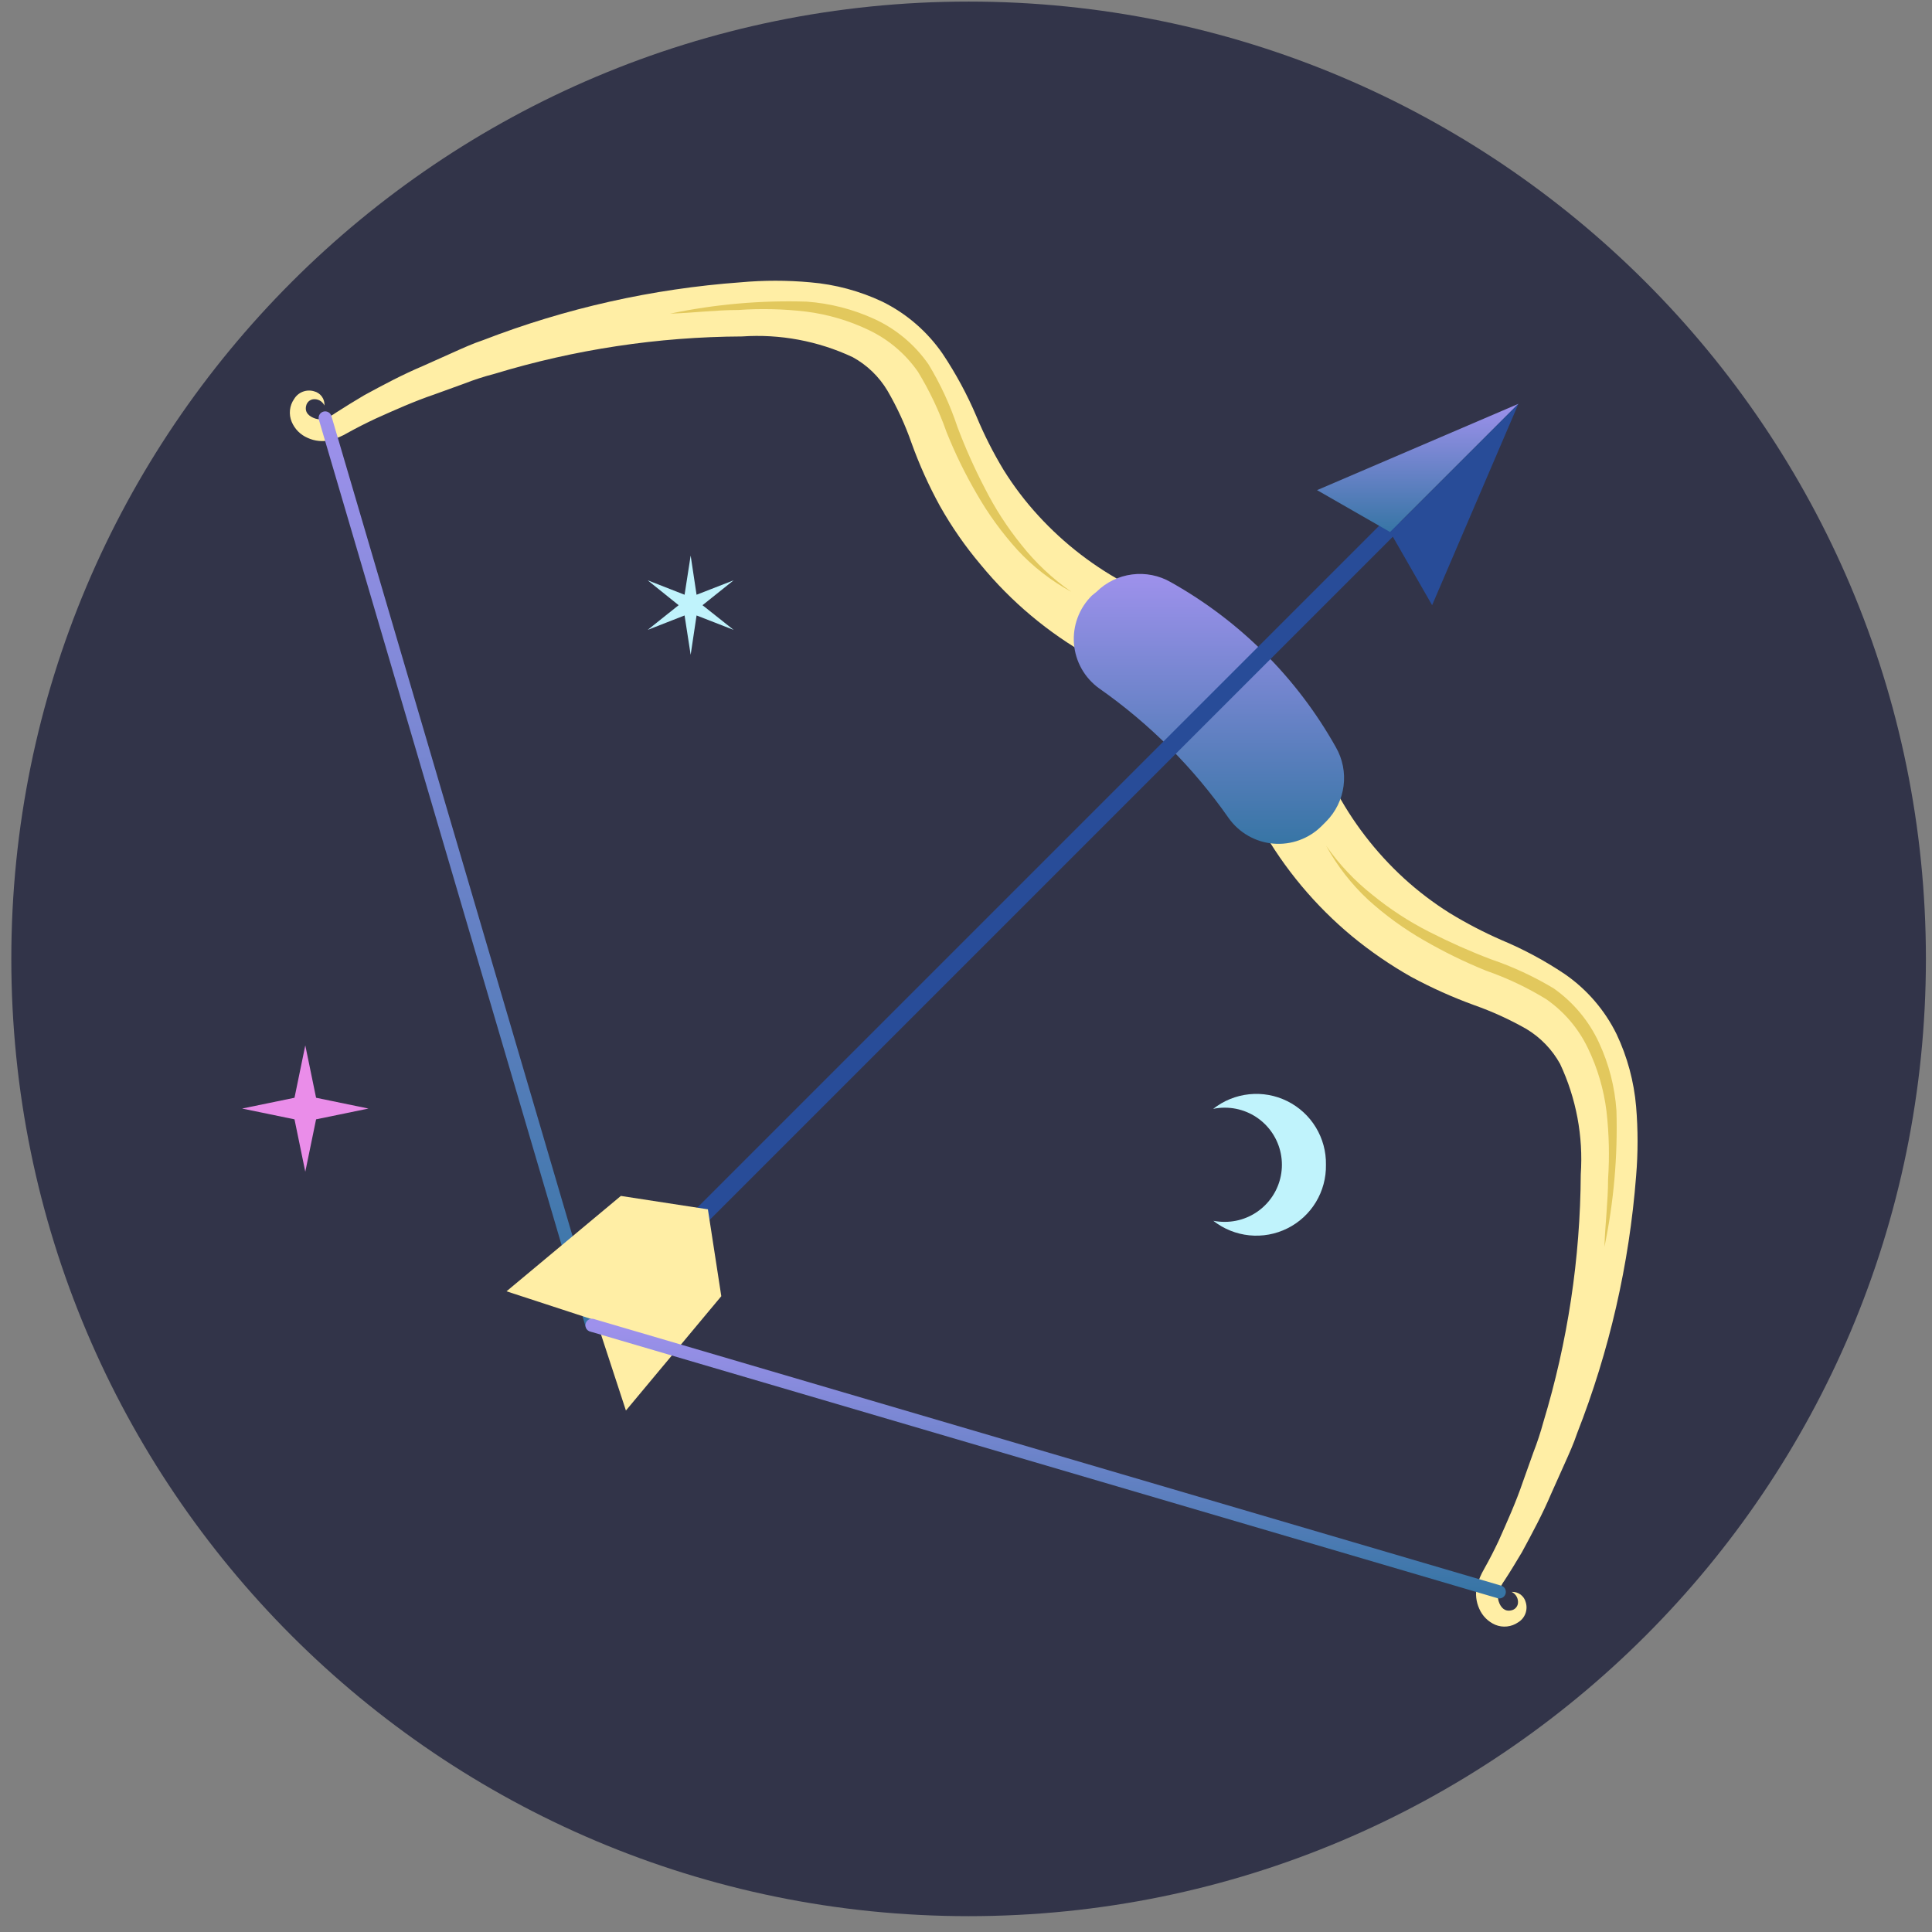 <svg width="111" height="111" viewBox="0 0 111 111" fill="none" xmlns="http://www.w3.org/2000/svg">
<rect x="0" y="0" width="111" height="111" fill="#808080" stroke="none"/>
<path d="M55.65 110.09C86.026 110.09 110.65 85.466 110.65 55.09C110.65 24.714 86.026 0.09 55.65 0.09C25.275 0.09 0.65 24.714 0.65 55.09C0.65 85.466 25.275 110.09 55.65 110.09Z" fill="#323449"/>
<path d="M62.62 37.71C60.223 36.36 58.097 34.576 56.35 32.45C55.462 31.4 54.675 30.268 54.001 29.07C53.363 27.908 52.818 26.697 52.37 25.45C52.007 24.409 51.544 23.404 50.99 22.45C50.508 21.64 49.818 20.973 48.99 20.52C47.006 19.59 44.817 19.18 42.63 19.33C37.808 19.352 33.014 20.077 28.401 21.48C27.813 21.632 27.235 21.819 26.671 22.04L24.96 22.66C23.811 23.05 22.671 23.56 21.581 24.05C21.03 24.31 20.511 24.57 19.971 24.87C19.658 25.056 19.322 25.197 18.971 25.29C18.538 25.391 18.084 25.345 17.68 25.16C17.266 24.985 16.936 24.655 16.761 24.24C16.67 24.026 16.636 23.793 16.66 23.562C16.684 23.331 16.767 23.11 16.901 22.92C17.015 22.731 17.189 22.585 17.395 22.506C17.602 22.426 17.829 22.417 18.041 22.48C18.221 22.524 18.38 22.631 18.49 22.781C18.6 22.931 18.653 23.115 18.64 23.3C18.584 23.177 18.489 23.076 18.37 23.011C18.251 22.946 18.115 22.921 17.98 22.94C17.886 22.956 17.798 22.999 17.729 23.065C17.659 23.131 17.611 23.216 17.59 23.31C17.491 23.7 17.761 23.93 18.12 24.05C18.293 24.105 18.478 24.105 18.651 24.05C18.882 23.968 19.101 23.854 19.3 23.71C19.811 23.38 20.381 23.03 20.921 22.71C22.041 22.1 23.131 21.52 24.291 21.03L26.011 20.26C26.59 20 27.16 19.74 27.761 19.54C32.499 17.707 37.483 16.589 42.55 16.22C43.881 16.099 45.22 16.099 46.55 16.22C47.986 16.34 49.388 16.716 50.691 17.33C52.085 18.017 53.279 19.05 54.16 20.33C54.917 21.464 55.566 22.666 56.1 23.92C56.543 24.984 57.064 26.014 57.66 27C58.244 27.937 58.913 28.818 59.66 29.63C61.15 31.257 62.914 32.611 64.871 33.63L62.62 37.71Z" fill="#FFEEA5"/>
<path d="M72.44 47.52C73.793 49.916 75.572 52.044 77.69 53.8C78.748 54.67 79.878 55.446 81.07 56.12C82.239 56.751 83.452 57.296 84.7 57.75C85.739 58.117 86.743 58.575 87.7 59.12C88.507 59.606 89.173 60.296 89.63 61.12C90.56 63.101 90.97 65.287 90.82 67.47C90.794 72.296 90.07 77.092 88.67 81.71C88.511 82.296 88.32 82.874 88.1 83.44L87.49 85.15C87.1 86.3 86.59 87.43 86.1 88.53C85.84 89.08 85.58 89.59 85.27 90.14C85.087 90.453 84.945 90.79 84.85 91.14C84.756 91.574 84.805 92.026 84.99 92.43C85.168 92.843 85.498 93.172 85.91 93.35C86.123 93.438 86.354 93.471 86.583 93.446C86.812 93.422 87.031 93.341 87.22 93.21C87.412 93.095 87.559 92.919 87.638 92.711C87.718 92.502 87.726 92.273 87.66 92.06C87.616 91.881 87.511 91.724 87.364 91.614C87.216 91.504 87.034 91.45 86.85 91.46C86.973 91.52 87.074 91.617 87.139 91.737C87.203 91.857 87.228 91.995 87.21 92.13C87.194 92.226 87.149 92.314 87.081 92.384C87.013 92.454 86.926 92.501 86.83 92.52C86.45 92.61 86.21 92.35 86.1 91.99C86.046 91.814 86.046 91.626 86.1 91.45C86.182 91.218 86.296 90.999 86.44 90.8C86.77 90.3 87.11 89.73 87.44 89.18C88.04 88.07 88.63 86.98 89.12 85.82L89.89 84.1C90.15 83.52 90.41 82.95 90.61 82.35C92.465 77.618 93.607 72.637 94 67.57C94.112 66.239 94.112 64.901 94 63.57C93.876 62.131 93.497 60.726 92.88 59.42C92.195 58.025 91.162 56.83 89.88 55.95C88.749 55.193 87.546 54.546 86.29 54.02C85.256 53.569 84.254 53.048 83.29 52.46C82.356 51.873 81.475 51.204 80.66 50.46C79.035 48.969 77.681 47.206 76.66 45.25L72.44 47.52Z" fill="#FFEEA5"/>
<path d="M76.19 48.59C76.825 49.749 77.642 50.799 78.61 51.7C79.593 52.59 80.67 53.371 81.82 54.03C82.965 54.691 84.155 55.273 85.38 55.77C86.59 56.19 87.75 56.74 88.84 57.41C89.866 58.124 90.69 59.093 91.23 60.22C91.784 61.366 92.146 62.596 92.3 63.86C92.446 65.145 92.476 66.44 92.39 67.73C92.39 69.03 92.22 70.33 92.18 71.64C92.717 69.063 92.948 66.431 92.87 63.8C92.777 62.453 92.438 61.135 91.87 59.91C91.292 58.66 90.395 57.584 89.27 56.79C88.127 56.103 86.913 55.539 85.65 55.11C84.439 54.649 83.254 54.121 82.1 53.53C80.948 52.945 79.862 52.237 78.86 51.42C77.836 50.613 76.936 49.659 76.19 48.59Z" fill="#E2C85D"/>
<path d="M70.59 47C68.565 44.101 66.046 41.579 63.15 39.55C62.737 39.253 62.393 38.869 62.143 38.426C61.893 37.982 61.743 37.49 61.703 36.982C61.663 36.475 61.734 35.965 61.912 35.488C62.089 35.011 62.368 34.578 62.73 34.22L63 34C63.553 33.453 64.271 33.103 65.042 33.004C65.814 32.904 66.597 33.061 67.27 33.45C71.243 35.677 74.523 38.958 76.75 42.93C77.138 43.605 77.293 44.388 77.192 45.16C77.091 45.931 76.739 46.648 76.19 47.2L75.93 47.46C75.569 47.82 75.133 48.096 74.653 48.27C74.174 48.445 73.662 48.512 73.153 48.468C72.645 48.425 72.153 48.271 71.71 48.017C71.267 47.763 70.885 47.416 70.59 47Z" fill="url(#paint0_linear_516_17096)"/>
<path d="M61.55 34C60.392 33.372 59.344 32.558 58.45 31.59C57.56 30.607 56.779 29.531 56.12 28.38C55.453 27.238 54.871 26.048 54.38 24.82C53.956 23.612 53.406 22.453 52.74 21.36C52.026 20.334 51.058 19.51 49.931 18.97C48.783 18.418 47.554 18.057 46.291 17.9C45.006 17.75 43.711 17.719 42.42 17.81C41.12 17.81 39.81 17.98 38.501 18.02C41.081 17.479 43.716 17.247 46.35 17.33C47.697 17.428 49.014 17.767 50.24 18.33C51.492 18.906 52.566 19.808 53.35 20.94C54.031 22.065 54.585 23.262 55.001 24.51C55.455 25.721 55.983 26.903 56.581 28.05C57.163 29.204 57.867 30.294 58.681 31.3C59.499 32.336 60.466 33.246 61.55 34Z" fill="#E2C85D"/>
<path d="M18.681 24.01L34.011 76.14" stroke="url(#paint1_linear_516_17096)" stroke-width="0.75" stroke-linecap="round" stroke-linejoin="round"/>
<path d="M39.681 70.47L80.301 29.85" stroke="#284C98" stroke-miterlimit="10"/>
<path d="M87.24 23.2L75.67 28.16L79.87 30.57L87.24 23.2Z" fill="url(#paint2_linear_516_17096)"/>
<path d="M87.24 23.2L82.28 34.77L79.87 30.57L87.24 23.2Z" fill="#284C98"/>
<path d="M41.441 74.47L40.671 69.48L35.671 68.71L29.101 74.19L34.271 75.88L35.961 81.04L41.441 74.47Z" fill="#FFEEA5"/>
<path d="M86.14 91.46L34.01 76.14" stroke="url(#paint3_linear_516_17096)" stroke-width="0.75" stroke-linecap="round" stroke-linejoin="round"/>
<path d="M21.17 63.69L18.16 64.31L17.54 67.32L16.92 64.31L13.91 63.69L16.92 63.07L17.54 60.06L18.16 63.07L21.17 63.69Z" fill="#EA8DE9"/>
<path d="M76.18 66.92C76.194 67.676 75.993 68.421 75.601 69.069C75.209 69.716 74.641 70.238 73.963 70.575C73.286 70.912 72.526 71.05 71.774 70.973C71.021 70.896 70.305 70.607 69.71 70.14C69.928 70.18 70.149 70.201 70.37 70.2C71.24 70.2 72.074 69.854 72.689 69.239C73.305 68.624 73.65 67.79 73.65 66.92C73.65 66.05 73.305 65.216 72.689 64.6C72.074 63.985 71.24 63.64 70.37 63.64C70.145 63.638 69.92 63.661 69.7 63.71C70.294 63.24 71.01 62.949 71.764 62.87C72.517 62.79 73.278 62.927 73.956 63.263C74.635 63.6 75.205 64.122 75.598 64.769C75.992 65.416 76.194 66.162 76.18 66.92Z" fill="#C0F3FC"/>
<path d="M39.681 31.92L40.02 34.17L42.151 33.34L40.361 34.77L42.151 36.19L40.02 35.36L39.681 37.62L39.331 35.36L37.21 36.19L38.99 34.77L37.21 33.34L39.331 34.17L39.681 31.92Z" fill="#C0F3FC"/>
<defs>
<linearGradient id="paint0_linear_516_17096" x1="69.457" y1="32.975" x2="69.457" y2="48.481" gradientUnits="userSpaceOnUse">
<stop stop-color="#9E91EC"/>
<stop offset="1" stop-color="#3775A5"/>
</linearGradient>
<linearGradient id="paint1_linear_516_17096" x1="26.346" y1="24.01" x2="26.346" y2="76.14" gradientUnits="userSpaceOnUse">
<stop stop-color="#9E91EC"/>
<stop offset="1" stop-color="#3775A5"/>
</linearGradient>
<linearGradient id="paint2_linear_516_17096" x1="81.455" y1="23.2" x2="81.455" y2="30.57" gradientUnits="userSpaceOnUse">
<stop stop-color="#9E91EC"/>
<stop offset="1" stop-color="#3775A5"/>
</linearGradient>
<linearGradient id="paint3_linear_516_17096" x1="60.075" y1="76.14" x2="60.075" y2="91.46" gradientUnits="userSpaceOnUse">
<stop stop-color="#9E91EC"/>
<stop offset="1" stop-color="#3775A5"/>
</linearGradient>
</defs>
</svg>
